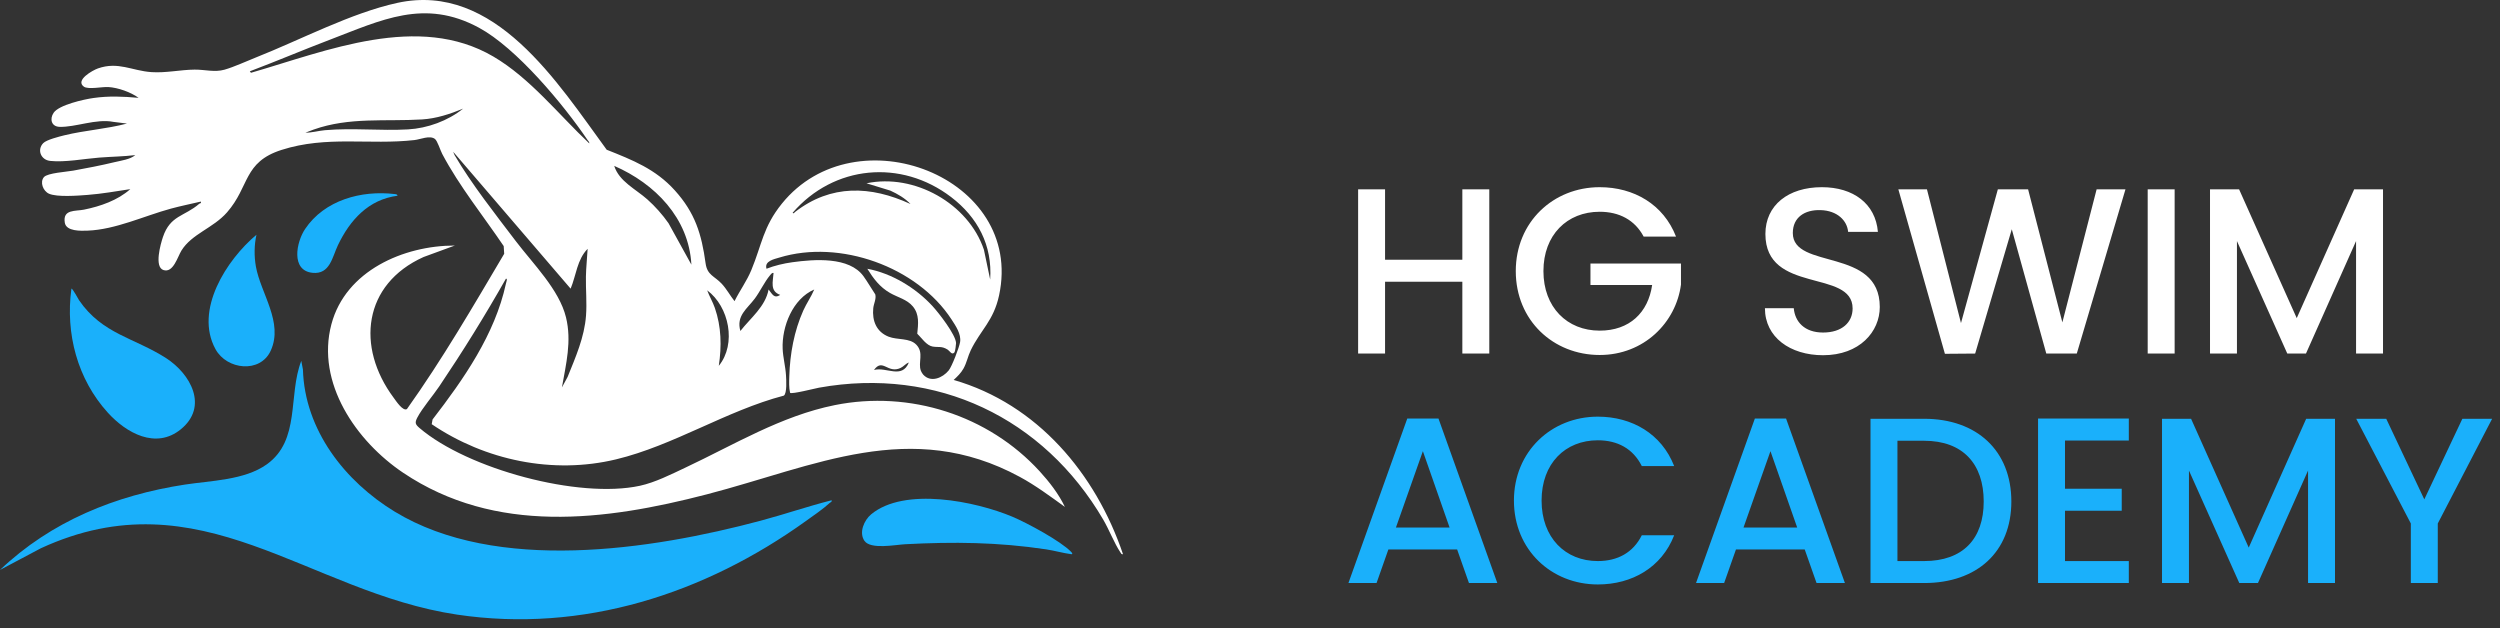 <svg width="207" height="52" viewBox="0 0 207 52" fill="none" xmlns="http://www.w3.org/2000/svg">
<rect x="0" y="0" width="207" height="52" fill="#333333" stroke="none"/>
<path d="M60.82 24.932C61.251 24.066 61.836 23.266 62.208 22.368C63.089 20.244 63.178 18.794 64.74 16.861C70.856 9.292 84.841 14.649 82.722 24.464C82.27 26.561 81.203 27.31 80.382 28.994C80.136 29.499 80.052 30.028 79.776 30.518C79.561 30.899 79.277 31.166 78.965 31.459C85.896 33.464 90.725 39.219 92.984 45.886C92.841 45.917 92.824 45.817 92.764 45.729C92.271 44.994 91.829 43.848 91.347 43.024C86.416 34.604 77.563 30.352 67.819 32.099C67.447 32.166 65.595 32.648 65.421 32.529C65.318 32.117 65.34 31.586 65.354 31.147C65.411 29.288 65.754 27.411 66.513 25.711C66.782 25.11 67.166 24.577 67.419 23.971C65.635 24.739 64.727 27.04 64.804 28.886C64.834 29.595 65.041 30.372 65.081 31.083C65.102 31.445 65.173 32.569 64.902 32.757C60.135 34.01 55.78 36.887 51.008 38.035C45.774 39.295 40.164 38.117 35.746 35.124L35.816 34.733C38.388 31.399 40.982 27.685 41.889 23.492C41.903 23.424 42.052 23.025 41.889 23.079C40.167 26.122 38.324 29.092 36.371 31.991C35.842 32.775 34.969 33.784 34.555 34.573C34.328 35.005 34.389 35.142 34.742 35.444C38.718 38.834 47.917 41.324 52.987 40.221C54.238 39.949 55.562 39.279 56.722 38.733C60.768 36.831 64.672 34.438 69.124 33.543C75.318 32.299 81.833 34.376 86.078 39.017C86.88 39.894 87.66 40.894 88.172 41.971C86.959 41.097 85.758 40.201 84.439 39.486C75.397 34.587 67.469 38.609 58.513 40.935C50.078 43.127 41.018 44.274 33.379 39.142C29.508 36.541 26.145 31.711 27.442 26.842C28.617 22.426 33.412 20.328 37.661 20.331L35.073 21.28C30.068 23.532 29.467 28.724 32.589 32.925C32.785 33.188 33.357 34.078 33.695 33.869C36.629 29.748 39.174 25.367 41.747 21.014L41.706 20.375C40.021 17.883 38.027 15.414 36.619 12.751C36.456 12.442 36.22 11.662 36.011 11.504C35.585 11.182 34.814 11.541 34.32 11.597C30.579 12.02 27.077 11.21 23.314 12.412C20.133 13.428 20.683 15.429 18.798 17.583C17.655 18.889 15.881 19.359 15.023 20.748C14.7 21.271 14.348 22.619 13.536 22.361C12.755 22.113 13.296 20.206 13.49 19.629C14.1 17.814 15.267 17.94 16.503 16.868C16.57 16.811 16.677 16.868 16.631 16.69C15.807 16.885 14.975 17.051 14.157 17.273C11.929 17.88 9.572 19.009 7.253 19.097C6.7 19.118 5.483 19.168 5.365 18.437C5.182 17.309 6.243 17.503 6.957 17.358C8.321 17.081 9.742 16.589 10.79 15.66C9.618 15.836 8.434 16.049 7.25 16.139C6.462 16.199 4.729 16.338 4.054 16.038C3.567 15.82 3.28 15.074 3.641 14.662C3.938 14.321 5.535 14.225 6.062 14.128C7.204 13.919 8.356 13.7 9.484 13.427C10.035 13.294 10.779 13.203 11.202 12.843C10.211 12.961 9.207 12.971 8.213 13.049C6.961 13.147 5.386 13.455 4.157 13.324C3.371 13.239 3.053 12.396 3.579 11.852C3.851 11.571 4.923 11.303 5.334 11.202C7.038 10.787 8.816 10.68 10.514 10.231L9.383 10.091C7.959 9.808 6.233 10.552 4.919 10.502C4.257 10.477 4.096 9.855 4.437 9.344C4.878 8.684 6.954 8.225 7.743 8.114C9.011 7.934 10.207 7.986 11.476 8.102C10.828 7.628 9.773 7.255 8.971 7.207C8.462 7.176 7.299 7.431 6.942 7.174C6.203 6.64 7.671 5.819 8.11 5.665C9.789 5.075 10.933 5.864 12.542 5.972C13.746 6.053 14.921 5.776 16.112 5.764C16.957 5.756 17.774 6.004 18.591 5.769C19.409 5.533 20.368 5.082 21.164 4.768C24.866 3.306 29.081 1.066 32.917 0.235C40.971 -1.512 46.192 6.883 50.234 12.398C52.379 13.252 54.281 13.997 55.873 15.761C57.554 17.623 58.091 19.377 58.423 21.8C58.558 22.792 59.152 22.845 59.755 23.49C60.166 23.929 60.447 24.467 60.818 24.934L60.82 24.932ZM48.794 11.879C48.812 11.755 48.707 11.678 48.643 11.584C46.649 8.639 42.763 3.973 39.656 2.294C35.134 -0.151 31.585 1.664 27.266 3.307C25.064 4.145 22.891 5.071 20.687 5.903L20.777 6.028C27.058 4.21 34.64 1.047 40.843 4.678C43.891 6.462 46.251 9.483 48.794 11.878V11.879ZM38.349 8.994C37.27 9.439 36.129 9.817 34.95 9.889C31.929 10.076 28.936 9.673 25.963 10.73L25.291 10.985C25.837 10.992 26.367 10.826 26.906 10.78C29.244 10.579 31.502 10.844 33.781 10.714C35.399 10.623 37.09 10.005 38.348 8.994H38.349ZM48.656 20.604C47.783 21.481 47.707 22.805 47.248 23.901L37.524 12.567C37.565 12.653 37.587 12.751 37.635 12.833C39.015 15.201 41.047 17.778 42.719 19.979C44.135 21.842 46.306 23.984 46.865 26.278C47.349 28.264 46.87 30.119 46.527 32.078L46.998 31.209C47.659 29.574 48.389 27.924 48.522 26.137C48.603 25.055 48.495 23.975 48.514 22.904C48.527 22.142 48.617 21.367 48.656 20.604V20.604ZM57.247 21.909C57.036 18.055 54.233 15.206 50.857 13.734C51.261 15.023 52.648 15.66 53.606 16.516C54.248 17.088 54.859 17.776 55.352 18.481L57.246 21.91L57.247 21.909ZM81.987 23.145C82.179 20.312 80.958 17.999 78.752 16.316C74.606 13.151 69.038 13.674 65.632 17.616C65.705 17.731 65.782 17.588 65.837 17.546C68.803 15.253 72.08 15.366 75.39 16.893C74.922 16.402 74.331 16.064 73.718 15.782L71.747 15.177C75.698 14.341 80.184 16.85 81.468 20.675L81.986 23.145L81.987 23.145ZM76.445 31.023C77.079 31.713 78.051 31.287 78.553 30.671C78.82 30.343 79.43 28.751 79.497 28.317C79.598 27.663 79.135 26.985 78.786 26.449C75.932 22.076 69.534 19.797 64.532 21.326C64.085 21.462 63.278 21.616 63.466 22.252C64.133 21.991 64.896 21.811 65.607 21.713C67.416 21.466 70.315 21.232 71.501 22.877C71.828 23.329 72.159 23.906 72.475 24.378C72.567 24.759 72.343 25.143 72.305 25.525C72.203 26.56 72.569 27.483 73.578 27.878C74.316 28.166 75.316 27.962 75.87 28.54C76.528 29.225 75.988 30.005 76.25 30.703C76.284 30.794 76.379 30.951 76.445 31.024L76.445 31.023ZM64.05 22.597C63.905 22.577 63.827 22.713 63.747 22.808C63.307 23.332 62.93 24.141 62.499 24.72C61.859 25.578 60.943 26.14 61.303 27.406C62.15 26.319 63.37 25.398 63.639 23.971C63.921 24.302 64.079 24.771 64.6 24.416C63.728 24.105 64.004 23.319 64.05 22.597ZM59.516 30.291C61.001 28.473 60.373 25.388 58.554 24.039C58.738 24.539 59.015 24.992 59.19 25.498C59.731 27.059 59.76 28.669 59.516 30.291ZM75.253 30.017C74.992 30.1 74.828 30.345 74.569 30.466C73.494 30.969 73.088 29.623 72.367 30.634C73.397 30.355 74.676 31.416 75.253 30.017Z" fill="white"/>
<path d="M68.86 41.421C68.894 41.57 68.777 41.573 68.703 41.641C68.169 42.135 67.356 42.691 66.751 43.125C58.357 49.161 48.272 52.446 37.843 50.89C25.443 49.039 16.639 39.297 3.389 45.393L0 47.191C4.231 43.169 9.566 41.004 15.3 40.125C17.465 39.793 20.244 39.762 22.081 38.454C24.898 36.45 23.837 32.733 24.947 29.879L25.083 30.6C25.229 35.604 28.555 39.856 32.691 42.369C41.103 47.48 53.899 45.54 62.965 43.119C64.941 42.59 66.877 41.926 68.86 41.421Z" fill="#1AB0FB"/>
<path d="M5.912 23.903C5.986 23.828 6.492 24.781 6.555 24.873C8.482 27.67 11.12 27.963 13.74 29.645C15.784 30.957 17.281 33.658 14.977 35.541C12.905 37.235 10.453 35.847 8.934 34.175C6.408 31.395 5.406 27.612 5.913 23.902L5.912 23.903Z" fill="#1AB0FB"/>
<path d="M88.698 45.704C88.766 45.775 88.857 45.907 88.69 45.885C88.02 45.797 87.3 45.589 86.614 45.486C82.643 44.89 78.942 44.85 74.943 45.063C74.141 45.105 72.091 45.519 71.578 44.785C71.099 44.099 71.549 43.071 72.126 42.59C74.887 40.293 80.786 41.507 83.82 42.782C85.029 43.291 87.828 44.793 88.698 45.703L88.698 45.704Z" fill="#1AB0FB"/>
<path d="M21.235 19.436C21.046 20.277 21.037 21.213 21.187 22.061C21.583 24.295 23.486 26.69 22.417 29.034C21.551 30.932 18.78 30.627 17.842 28.91C16.072 25.673 18.765 21.506 21.235 19.436Z" fill="#1AB0FB"/>
<path d="M32.917 16.207C30.506 16.518 28.974 18.224 27.979 20.305C27.512 21.282 27.321 22.737 25.881 22.59C24.056 22.404 24.539 20.038 25.261 18.962C26.871 16.565 29.921 15.74 32.68 16.068C32.783 16.08 32.891 16.081 32.917 16.207Z" fill="#1AB0FB"/>
<path d="M71.815 22.254C73.834 22.628 75.822 23.836 77.211 25.344C77.719 25.895 79.139 27.714 79.162 28.409C79.166 28.516 79.085 29.099 79.037 29.164C78.826 29.448 78.635 29.058 78.477 28.956C77.966 28.632 77.736 28.779 77.226 28.695C76.715 28.612 76.299 27.969 75.949 27.631C76.031 26.83 76.136 26.044 75.592 25.381C75.106 24.788 74.323 24.621 73.693 24.257C72.845 23.77 72.323 23.072 71.814 22.254H71.815Z" fill="white"/>
<path d="M121.082 29.275V23.326H114.683V29.275H112.452V15.675H114.683V21.506H121.082V15.675H123.313V29.275H121.082ZM132.453 15.499C135.291 15.499 137.737 16.927 138.774 19.589H136.093C135.369 18.219 134.077 17.534 132.453 17.534C129.753 17.534 127.796 19.452 127.796 22.446C127.796 25.44 129.753 27.377 132.453 27.377C134.919 27.377 136.465 25.89 136.798 23.6H131.69V21.82H139.185V23.561C138.774 26.712 136.113 29.393 132.453 29.393C128.618 29.393 125.506 26.536 125.506 22.446C125.506 18.375 128.618 15.499 132.453 15.499ZM155.646 25.42C155.646 27.456 153.983 29.412 150.95 29.412C148.23 29.412 146.136 27.925 146.136 25.518H148.523C148.621 26.634 149.404 27.534 150.95 27.534C152.515 27.534 153.396 26.692 153.396 25.538C153.396 22.25 146.175 24.383 146.175 19.373C146.175 16.986 148.073 15.499 150.852 15.499C153.455 15.499 155.294 16.869 155.49 19.197H153.024C152.946 18.278 152.144 17.436 150.735 17.397C149.443 17.358 148.445 17.984 148.445 19.295C148.445 22.367 155.646 20.45 155.646 25.42ZM161.038 29.295L157.183 15.675H159.551L162.369 26.751L165.422 15.675H167.926L170.764 26.692L173.601 15.675H175.989L171.958 29.275H169.433L166.576 18.982L163.543 29.275L161.038 29.295ZM177.829 29.275V15.675H180.06V29.275H177.829ZM182.989 29.275V15.675H185.396L190.17 26.34L194.926 15.675H197.313V29.275H195.082V19.96L190.934 29.275H189.388L185.219 19.96V29.275H182.989Z" fill="white"/>
<path d="M121.63 48.275L120.651 45.497H114.957L113.978 48.275H111.65L116.522 34.655H119.106L123.978 48.275H121.63ZM120.025 43.677L117.814 37.356L115.583 43.677H120.025ZM125.353 41.446C125.353 37.375 128.465 34.499 132.3 34.499C135.138 34.499 137.584 35.927 138.621 38.589H135.94C135.216 37.141 133.925 36.456 132.3 36.456C129.6 36.456 127.643 38.373 127.643 41.446C127.643 44.518 129.6 46.456 132.3 46.456C133.925 46.456 135.216 45.771 135.94 44.322H138.621C137.584 46.984 135.138 48.393 132.3 48.393C128.465 48.393 125.353 45.536 125.353 41.446ZM150.41 48.275L149.432 45.497H143.737L142.759 48.275H140.43L145.303 34.655H147.886L152.759 48.275H150.41ZM148.806 43.677L146.594 37.356L144.363 43.677H148.806ZM159.319 34.675C163.683 34.675 166.54 37.317 166.54 41.524C166.54 45.712 163.683 48.275 159.319 48.275H154.877V34.675H159.319ZM157.108 46.456H159.319C162.529 46.456 164.251 44.616 164.251 41.524C164.251 38.413 162.529 36.495 159.319 36.495H157.108V46.456ZM176.266 34.655V36.475H170.982V40.467H175.679V42.287H170.982V46.456H176.266V48.275H168.751V34.655H176.266ZM179.014 48.275V34.675H181.421L186.195 45.34L190.951 34.675H193.338V48.275H191.107V38.961L186.959 48.275H185.413L181.245 38.961V48.275H179.014ZM199.617 43.344L195.096 34.675H197.581L200.732 41.348L203.883 34.675H206.348L201.848 43.344V48.275H199.617V43.344Z" fill="#1AB0FB"/>
</svg>
